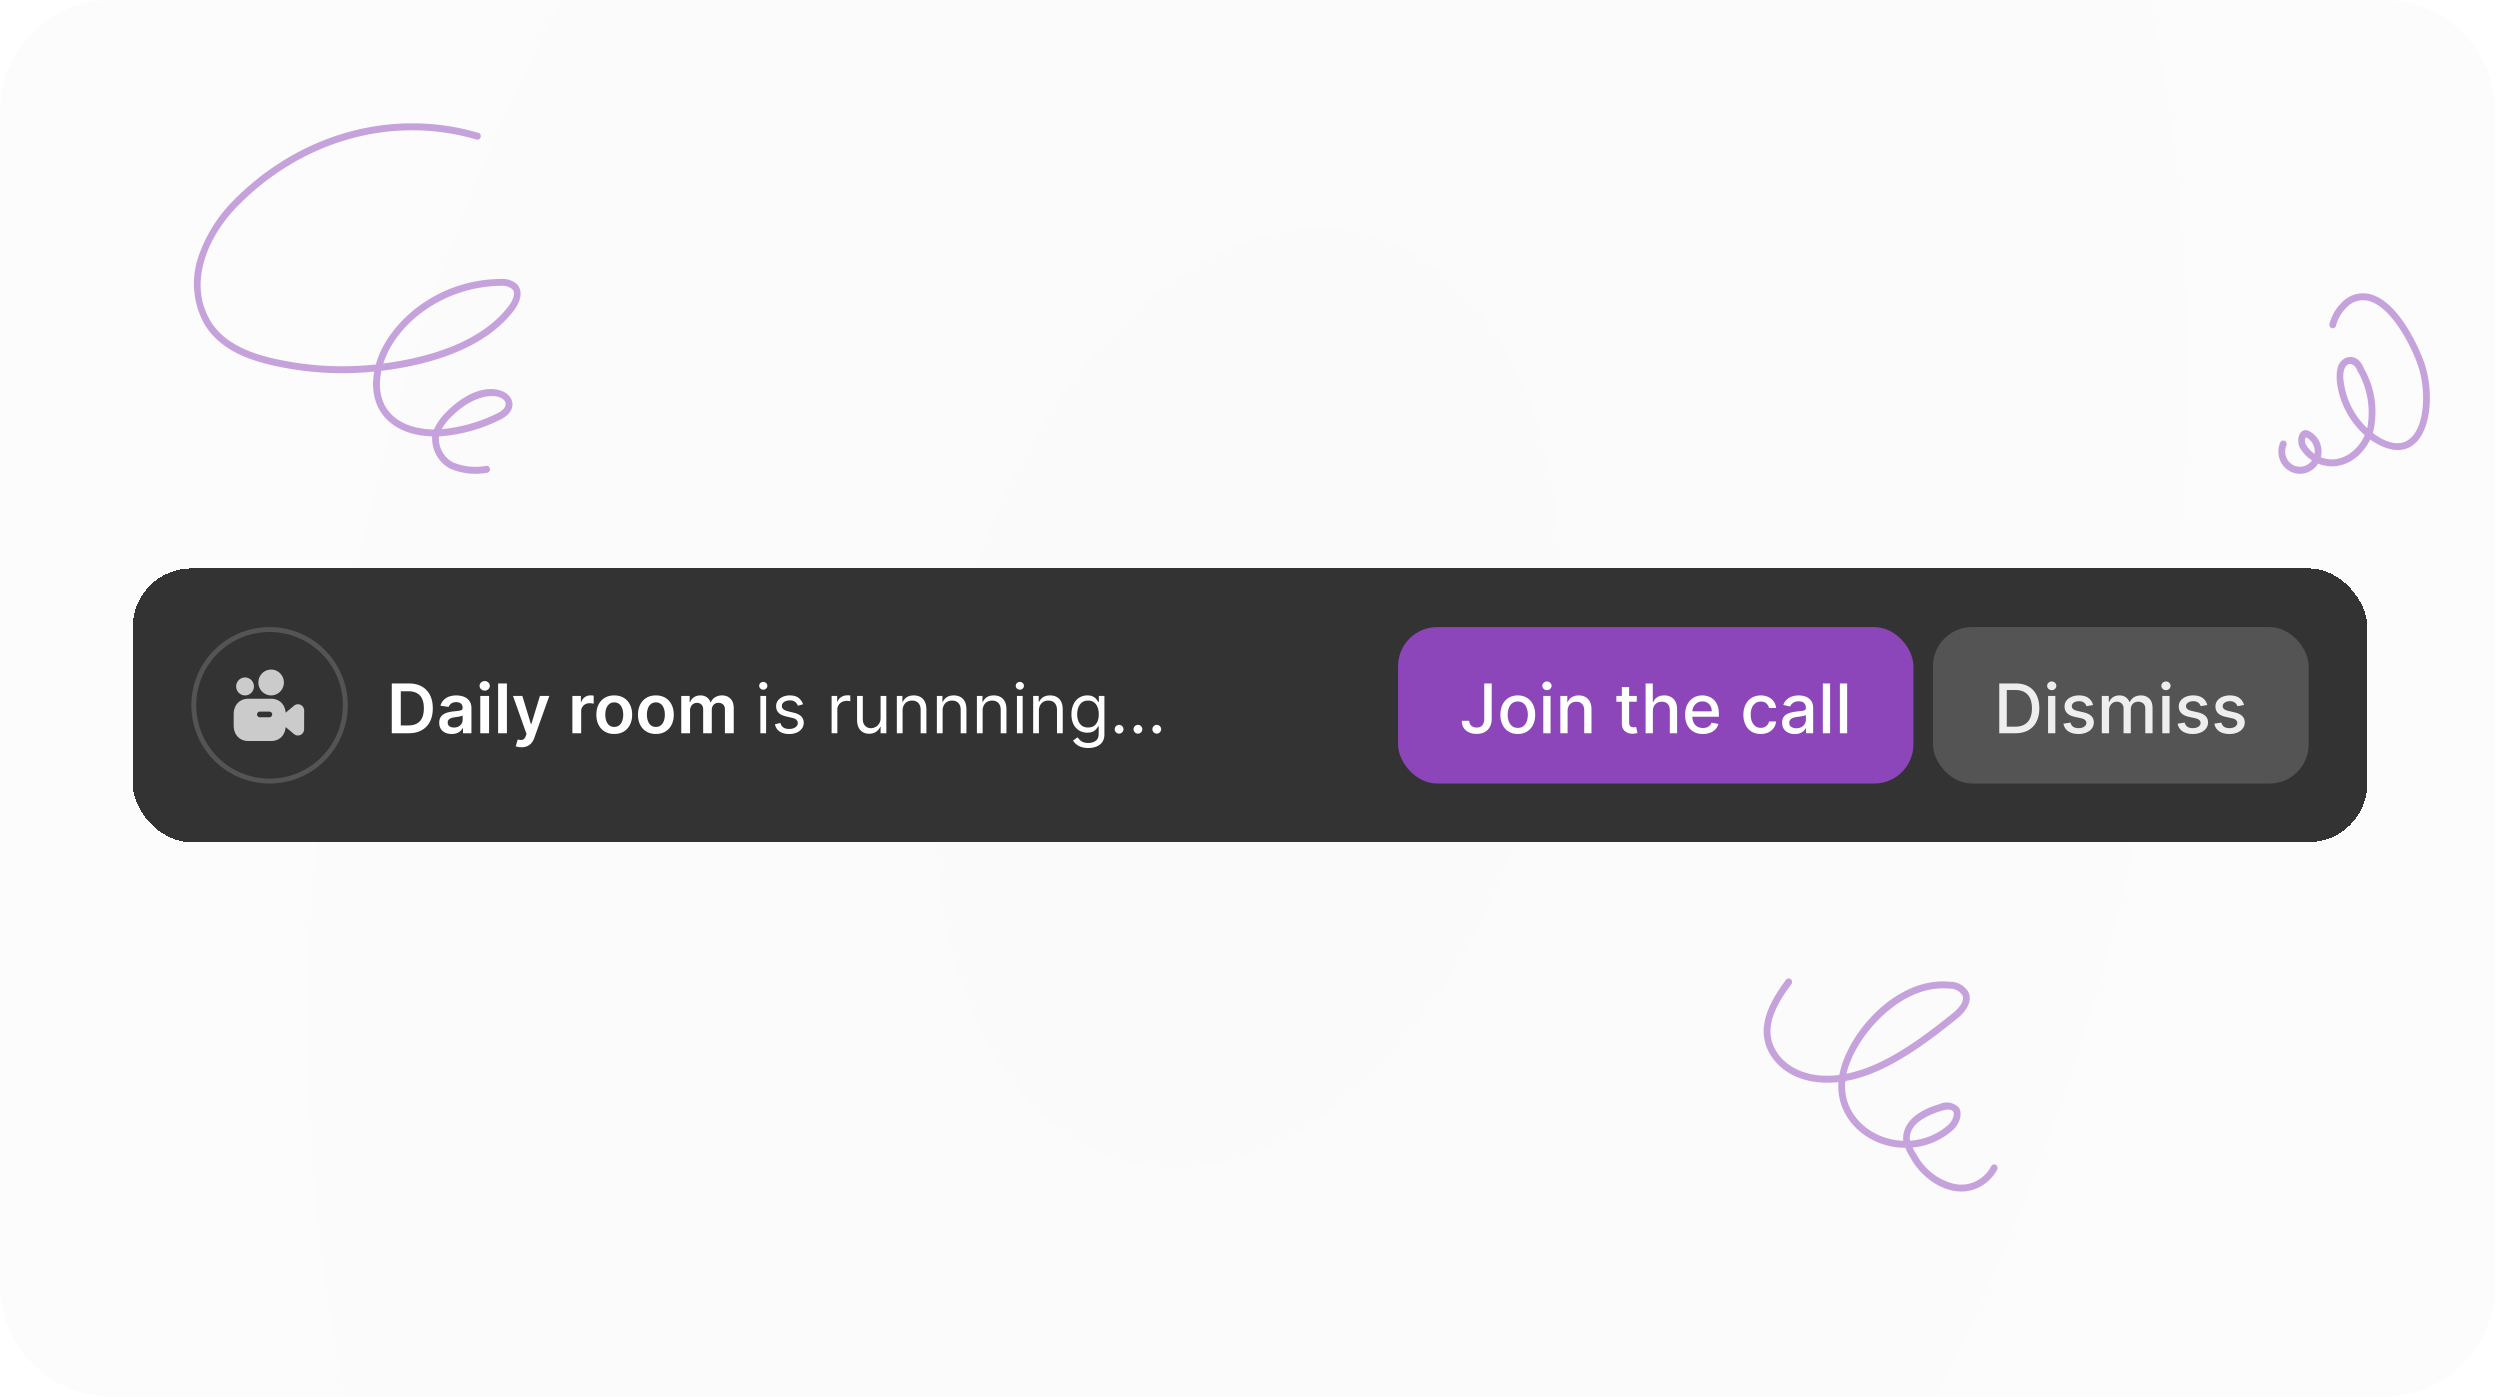 <svg xmlns="http://www.w3.org/2000/svg" width="358" height="200" fill="none"><path fill="url(#a)" d="M0 16C0 7.163 7.163 0 16 0h325.333c8.837 0 16 7.163 16 16v168c0 8.837-7.163 16-16 16H16c-8.837 0-16-7.163-16-16V16z"/><g filter="url(#b)"><rect width="320" height="39.2" x="19" y="80" fill="#333" rx="8.4" shape-rendering="crispEdges"/><circle cx="38.602" cy="99.599" r="10.85" fill="#333" stroke="#545454" stroke-width=".7"/><path fill="#CBCBCB" fill-rule="evenodd" d="M38.572 101.312h-1.357a.404.404 0 1 1 0-.808h1.357a.404.404 0 1 1 0 .808zm4.787-1.53a.872.872 0 0 0-.598-.328.861.861 0 0 0-.651.2l-1.206 1.001c-.092-1.2-.905-1.998-2.09-1.998h-3.241c-1.26 0-2.11.894-2.11 2.229v1.6c0 1.335.85 2.229 2.11 2.229h3.241c1.185 0 1.998-.797 2.09-1.998l1.195.996c.162.135.36.21.565.21a.889.889 0 0 0 .883-.893l.011-2.682a.904.904 0 0 0-.199-.565zm-4.534-1.6a1.84 1.84 0 0 0 1.828-1.847c0-1.02-.82-1.852-1.828-1.852s-1.827.831-1.827 1.852a1.84 1.84 0 0 0 1.827 1.847zm-3.735.002c.703 0 1.273-.578 1.273-1.288a1.28 1.28 0 0 0-1.273-1.286 1.28 1.28 0 0 0-1.272 1.286c0 .71.57 1.288 1.273 1.288z" clip-rule="evenodd"/><path fill="#fff" d="M58.518 103.6h-2.415v-7.127h2.464c.708 0 1.315.142 1.824.428.51.283.902.69 1.176 1.221.274.532.41 1.167.41 1.907 0 .743-.138 1.381-.414 1.915a2.864 2.864 0 0 1-1.186 1.228c-.516.285-1.135.428-1.859.428zm-1.124-1.117h1.062c.496 0 .91-.091 1.242-.272.332-.183.581-.455.748-.817.167-.365.25-.819.25-1.365 0-.545-.083-.997-.25-1.357a1.709 1.709 0 0 0-.741-.81c-.325-.182-.729-.272-1.211-.272h-1.1v4.893zm7.293 1.225c-.339 0-.644-.06-.916-.181a1.494 1.494 0 0 1-.64-.543c-.155-.239-.233-.534-.233-.884 0-.302.056-.551.167-.748a1.29 1.29 0 0 1 .456-.473 2.27 2.27 0 0 1 .65-.268c.244-.063.496-.108.756-.136.313-.033.567-.062.762-.087.195-.028.336-.07.425-.125.09-.058.135-.148.135-.268v-.021c0-.262-.077-.465-.233-.61-.155-.143-.38-.215-.672-.215-.308 0-.553.067-.734.202a.996.996 0 0 0-.362.477l-1.176-.168c.093-.324.246-.596.46-.814a2 2 0 0 1 .782-.494c.309-.111.65-.167 1.024-.167.257 0 .513.03.769.09.255.06.488.16.7.3.21.137.38.323.507.56.13.237.195.532.195.887v3.578h-1.211v-.734h-.042a1.543 1.543 0 0 1-.323.417c-.137.128-.31.231-.519.31a2.08 2.08 0 0 1-.727.115zm.327-.926c.253 0 .472-.05.658-.149a1.12 1.12 0 0 0 .428-.404c.102-.167.153-.349.153-.547v-.629a.608.608 0 0 1-.202.09 2.848 2.848 0 0 1-.313.073c-.116.021-.231.04-.345.056l-.296.042a2.174 2.174 0 0 0-.504.125.84.84 0 0 0-.352.243.598.598 0 0 0-.129.397c0 .232.085.407.255.526.169.118.385.177.647.177zm3.762.818v-5.345h1.26v5.345h-1.26zm.633-6.104a.735.735 0 0 1-.515-.198.64.64 0 0 1-.216-.484c0-.19.072-.352.216-.484a.728.728 0 0 1 .515-.202.72.72 0 0 1 .515.202.632.632 0 0 1 .216.484.64.64 0 0 1-.216.484.727.727 0 0 1-.515.198zm3.182-1.023v7.127h-1.26v-7.127h1.26zm2.078 9.132a2.537 2.537 0 0 1-.82-.133l.291-.981c.184.053.347.079.491.077a.607.607 0 0 0 .38-.136c.11-.086.205-.23.281-.432l.108-.289-1.938-5.456h1.336l1.232 4.037h.056l1.235-4.037h1.34l-2.14 5.992c-.1.283-.232.526-.397.728a1.616 1.616 0 0 1-.605.466 2.02 2.02 0 0 1-.85.164zm7.295-2.005v-5.345h1.221v.89h.056a1.33 1.33 0 0 1 .501-.713c.239-.17.512-.254.818-.254a3.407 3.407 0 0 1 .453.035v1.159a1.319 1.319 0 0 0-.255-.049 2.33 2.33 0 0 0-.33-.024c-.23 0-.436.05-.62.15a1.095 1.095 0 0 0-.428.406 1.146 1.146 0 0 0-.156.602v3.143h-1.26zm5.997.104c-.522 0-.975-.114-1.357-.344a2.341 2.341 0 0 1-.891-.964c-.21-.413-.313-.896-.313-1.448 0-.552.104-1.036.313-1.451.21-.415.508-.738.89-.968.383-.23.836-.344 1.358-.344.522 0 .974.115 1.357.344.383.23.679.553.888.968.21.415.316.899.316 1.451s-.105 1.035-.317 1.448a2.318 2.318 0 0 1-.887.964c-.383.23-.835.344-1.357.344zm.007-1.009c.283 0 .52-.078.71-.233.19-.158.332-.369.424-.633a2.6 2.6 0 0 0 .143-.884c0-.327-.048-.623-.143-.888a1.405 1.405 0 0 0-.424-.637 1.075 1.075 0 0 0-.71-.236c-.29 0-.532.079-.724.236a1.43 1.43 0 0 0-.428.637c-.093.265-.14.561-.14.888 0 .325.047.619.14.884.095.264.238.475.428.633.192.155.434.233.724.233zm5.955 1.009c-.522 0-.974-.114-1.357-.344a2.341 2.341 0 0 1-.891-.964c-.209-.413-.313-.896-.313-1.448 0-.552.104-1.036.313-1.451.211-.415.508-.738.89-.968.384-.23.836-.344 1.358-.344.522 0 .975.115 1.357.344.383.23.679.553.888.968.21.415.316.899.316 1.451s-.105 1.035-.316 1.448a2.318 2.318 0 0 1-.888.964c-.382.23-.835.344-1.357.344zm.007-1.009c.283 0 .52-.078.71-.233.19-.158.332-.369.425-.633a2.6 2.6 0 0 0 .142-.884c0-.327-.047-.623-.142-.888a1.405 1.405 0 0 0-.425-.637 1.075 1.075 0 0 0-.71-.236c-.29 0-.531.079-.724.236a1.43 1.43 0 0 0-.428.637 2.669 2.669 0 0 0-.139.888c0 .325.046.619.14.884.094.264.237.475.427.633.193.155.434.233.724.233zm3.624.905v-5.345h1.204v.908h.063a1.41 1.41 0 0 1 .553-.717c.257-.174.565-.261.922-.261.362 0 .667.088.915.264.251.175.427.412.529.714h.056a1.46 1.46 0 0 1 .599-.71 1.843 1.843 0 0 1 1.005-.268c.492 0 .894.155 1.204.466.311.311.467.765.467 1.361v3.588h-1.263v-3.393c0-.332-.089-.574-.265-.727a.943.943 0 0 0-.647-.234c-.304 0-.542.096-.714.286-.169.188-.254.433-.254.734v3.334h-1.235v-3.445c0-.276-.084-.497-.251-.662-.164-.164-.38-.247-.647-.247a.914.914 0 0 0-.494.14.972.972 0 0 0-.355.386 1.207 1.207 0 0 0-.132.578v3.25h-1.26zm11.33 0v-5.345h.821v5.345h-.821zm.418-6.236a.584.584 0 0 1-.414-.164.525.525 0 0 1-.171-.393c0-.153.057-.284.171-.393a.584.584 0 0 1 .414-.164.57.57 0 0 1 .41.164.52.52 0 0 1 .174.393.52.52 0 0 1-.174.393.57.57 0 0 1-.41.164zm5.694 2.088-.738.209a1.372 1.372 0 0 0-.205-.359.996.996 0 0 0-.362-.292 1.313 1.313 0 0 0-.588-.115c-.327 0-.6.075-.818.226-.216.149-.324.338-.324.567 0 .205.075.366.223.484.149.118.381.217.696.296l.794.195c.478.116.834.293 1.068.532.234.237.352.542.352.916 0 .306-.089.58-.265.821a1.765 1.765 0 0 1-.731.571 2.671 2.671 0 0 1-1.093.208c-.545 0-.996-.118-1.353-.355-.358-.236-.584-.582-.679-1.037l.78-.195c.074.288.214.504.421.648.209.144.481.216.818.216.382 0 .686-.082.911-.244.228-.165.341-.362.341-.592a.624.624 0 0 0-.194-.466c-.13-.128-.33-.223-.599-.285l-.891-.209c-.49-.116-.849-.296-1.079-.54-.227-.246-.341-.553-.341-.922 0-.302.085-.568.254-.8.172-.232.405-.414.7-.547a2.455 2.455 0 0 1 1.009-.198c.529 0 .944.116 1.246.348.304.232.519.538.647.919zm4.09 4.148v-5.345h.794v.807h.055c.098-.264.274-.48.529-.644.255-.165.543-.247.863-.247l.227.003c.09.003.158.006.205.011v.835a2.439 2.439 0 0 0-.192-.031 1.865 1.865 0 0 0-.309-.025c-.26 0-.492.055-.696.164a1.2 1.2 0 0 0-.655 1.089v3.383h-.821zm7.015-2.185v-3.16h.821v5.345h-.821v-.905h-.056a1.75 1.75 0 0 1-.584.693c-.265.188-.599.282-1.002.282-.335 0-.632-.073-.891-.22a1.534 1.534 0 0 1-.613-.668c-.148-.299-.223-.676-.223-1.131v-3.396h.822v3.34c0 .39.109.701.327.933.22.232.501.348.842.348.204 0 .412-.052.623-.156.213-.105.392-.265.536-.481.146-.215.219-.49.219-.824zm3.147-1.031v3.216h-.821v-5.345h.793v.835h.07a1.52 1.52 0 0 1 .571-.654c.255-.168.584-.251.988-.251.362 0 .679.074.95.223.271.146.483.369.633.668.151.297.227.673.227 1.127v3.397h-.822v-3.341c0-.42-.109-.747-.327-.981-.218-.237-.517-.355-.898-.355-.262 0-.496.057-.703.17a1.22 1.22 0 0 0-.483.498 1.637 1.637 0 0 0-.178.793zm5.733 0v3.216h-.822v-5.345h.794v.835h.069c.126-.272.316-.49.571-.654.255-.168.585-.251.989-.251.361 0 .678.074.95.223.271.146.482.369.633.668.151.297.226.673.226 1.127v3.397h-.821v-3.341c0-.42-.109-.747-.327-.981-.218-.237-.518-.355-.898-.355a1.44 1.44 0 0 0-.703.17 1.22 1.22 0 0 0-.484.498 1.648 1.648 0 0 0-.177.793zm5.732 0v3.216h-.821v-5.345h.793v.835h.07c.125-.272.316-.49.571-.654.255-.168.584-.251.988-.251.362 0 .679.074.95.223a1.5 1.5 0 0 1 .634.668c.15.297.226.673.226 1.127v3.397h-.822v-3.341c0-.42-.109-.747-.327-.981-.218-.237-.517-.355-.898-.355-.262 0-.496.057-.703.17a1.22 1.22 0 0 0-.483.498 1.637 1.637 0 0 0-.178.793zm4.912 3.216v-5.345h.821v5.345h-.821zm.417-6.236a.584.584 0 0 1-.414-.164.524.524 0 0 1-.17-.393c0-.153.056-.284.17-.393a.584.584 0 0 1 .414-.164c.16 0 .297.055.411.164a.52.52 0 0 1 .174.393.52.52 0 0 1-.174.393.573.573 0 0 1-.411.164zm2.729 3.02v3.216h-.821v-5.345h.794v.835h.069c.126-.272.316-.49.571-.654.255-.168.585-.251.988-.251.362 0 .679.074.95.223a1.5 1.5 0 0 1 .634.668c.151.297.226.673.226 1.127v3.397h-.821v-3.341c0-.42-.109-.747-.327-.981-.219-.237-.518-.355-.898-.355a1.44 1.44 0 0 0-.703.17 1.22 1.22 0 0 0-.484.498 1.648 1.648 0 0 0-.178.793zm7.069 5.332c-.396 0-.737-.051-1.023-.153a2.146 2.146 0 0 1-1.162-.919l.654-.459c.074.097.168.209.282.334.114.127.269.238.466.33.2.096.461.143.783.143.432 0 .788-.104 1.069-.313.281-.209.421-.536.421-.982v-1.085h-.07c-.06.097-.146.218-.257.362a1.465 1.465 0 0 1-.473.379c-.205.109-.481.164-.829.164-.431 0-.819-.103-1.162-.307a2.15 2.15 0 0 1-.811-.891c-.197-.389-.296-.863-.296-1.42 0-.547.097-1.024.289-1.43.193-.408.461-.724.804-.946a2.12 2.12 0 0 1 1.19-.338c.348 0 .624.058.828.174.207.114.365.244.474.39.111.144.197.262.257.355h.084v-.85h.793v5.499c0 .46-.104.833-.313 1.121-.206.29-.485.502-.835.637a3.152 3.152 0 0 1-1.163.205zm-.027-2.937c.329 0 .607-.076.835-.226.227-.151.4-.368.518-.651.119-.283.178-.622.178-1.016a2.77 2.77 0 0 0-.174-1.02 1.533 1.533 0 0 0-.515-.693c-.228-.167-.508-.25-.842-.25-.348 0-.638.088-.87.264-.23.177-.403.413-.519.71a2.74 2.74 0 0 0-.17.989c0 .371.058.699.174.984.118.283.292.506.522.669.232.16.519.24.863.24zm4.44.877a.605.605 0 0 1-.442-.185.602.602 0 0 1-.184-.442c0-.171.061-.319.184-.442a.604.604 0 0 1 .442-.184c.172 0 .319.061.442.184a.605.605 0 0 1 .185.442.647.647 0 0 1-.314.543.592.592 0 0 1-.313.084zm2.699 0a.603.603 0 0 1-.442-.185.602.602 0 0 1-.184-.442c0-.171.061-.319.184-.442a.602.602 0 0 1 .442-.184c.172 0 .319.061.442.184a.604.604 0 0 1 .184.442.644.644 0 0 1-.313.543.594.594 0 0 1-.313.084zm2.699 0a.603.603 0 0 1-.442-.185.603.603 0 0 1-.185-.442c0-.171.062-.319.185-.442a.602.602 0 0 1 .442-.184c.172 0 .319.061.442.184a.604.604 0 0 1 .184.442.644.644 0 0 1-.313.543.594.594 0 0 1-.313.084z"/><rect width="73.8" height="22.4" x="200.2" y="88.4" fill="#8D45BA" rx="5.6"/><path fill="#fff" d="M212.54 96.473h1.072v5.053c0 .457-.09.848-.271 1.173a1.817 1.817 0 0 1-.755.744c-.325.17-.706.254-1.142.254a2.58 2.58 0 0 1-1.082-.219 1.77 1.77 0 0 1-.755-.637c-.184-.28-.275-.621-.275-1.023h1.068c0 .197.045.368.136.512a.953.953 0 0 0 .379.337c.163.079.348.119.557.119.227 0 .42-.048.578-.143a.918.918 0 0 0 .365-.428c.084-.188.125-.418.125-.689v-5.053zm4.806 7.235c-.502 0-.939-.115-1.312-.345a2.313 2.313 0 0 1-.87-.964c-.207-.413-.31-.895-.31-1.447 0-.555.103-1.04.31-1.455.206-.415.496-.738.87-.968.373-.23.81-.344 1.312-.344.501 0 .938.115 1.312.344.373.23.663.553.87.968.206.415.309.9.309 1.455 0 .552-.103 1.034-.309 1.447a2.326 2.326 0 0 1-.87.964c-.374.23-.811.345-1.312.345zm.003-.874c.325 0 .594-.085.807-.257.214-.172.372-.4.474-.686.104-.285.156-.599.156-.943a2.72 2.72 0 0 0-.156-.939 1.526 1.526 0 0 0-.474-.693c-.213-.174-.482-.261-.807-.261-.327 0-.599.087-.814.261a1.547 1.547 0 0 0-.477.693 2.769 2.769 0 0 0-.153.939c0 .344.051.658.153.943.104.286.263.514.477.686.215.172.487.257.814.257zm3.65.766v-5.345h1.04v5.345h-1.04zm.525-6.17a.66.66 0 0 1-.466-.181.586.586 0 0 1-.191-.439.58.58 0 0 1 .191-.438.654.654 0 0 1 .466-.185c.181 0 .336.062.463.185.13.12.195.267.195.438 0 .17-.065.316-.195.439a.648.648 0 0 1-.463.18zm2.956 2.996v3.174h-1.041v-5.345h.999v.87h.066a1.53 1.53 0 0 1 .578-.683c.264-.171.597-.257.999-.257.364 0 .683.076.957.23.273.15.486.375.637.675.15.3.226.67.226 1.11v3.4h-1.041v-3.275c0-.387-.101-.69-.303-.908-.201-.22-.479-.33-.831-.33-.242 0-.456.051-.644.156a1.124 1.124 0 0 0-.442.46c-.107.199-.16.44-.16.723zm9.905-2.171v.835h-2.92v-.835h2.92zm-2.137-1.281h1.041v5.057c0 .201.03.353.09.455.061.1.138.169.233.206a.933.933 0 0 0 .317.052c.084 0 .157-.006.219-.017l.147-.028.187.859a2.126 2.126 0 0 1-.675.112 1.826 1.826 0 0 1-.765-.147 1.305 1.305 0 0 1-.574-.473c-.147-.213-.22-.481-.22-.804v-5.272zm4.443 3.452v3.174h-1.04v-7.127h1.027v2.652h.066c.125-.288.316-.517.574-.686.257-.17.594-.254 1.009-.254.367 0 .687.075.961.226.276.151.489.376.64.675.153.297.23.668.23 1.114v3.4h-1.041v-3.275c0-.392-.101-.696-.303-.912-.201-.218-.482-.327-.842-.327a1.37 1.37 0 0 0-.661.157 1.125 1.125 0 0 0-.456.46c-.109.199-.164.44-.164.723zm7.159 3.282c-.527 0-.98-.113-1.361-.338a2.29 2.29 0 0 1-.877-.957c-.204-.413-.306-.896-.306-1.451 0-.547.102-1.03.306-1.448.207-.417.495-.743.863-.977.372-.235.806-.352 1.302-.352.302 0 .594.05.877.15.283.1.537.256.762.47.225.213.403.49.533.831.13.339.194.751.194 1.236v.369h-4.249v-.78h3.23a1.54 1.54 0 0 0-.167-.727 1.267 1.267 0 0 0-1.173-.69 1.36 1.36 0 0 0-.766.216 1.46 1.46 0 0 0-.501.557 1.61 1.61 0 0 0-.174.741v.609c0 .358.063.662.188.912.128.251.305.442.533.574.227.13.493.195.797.195.197 0 .377-.028.539-.083a1.109 1.109 0 0 0 .692-.679l.985.178c-.079.29-.22.544-.424.762a2.049 2.049 0 0 1-.762.504 2.84 2.84 0 0 1-1.041.178zm8.293 0c-.517 0-.963-.117-1.336-.352a2.32 2.32 0 0 1-.856-.977c-.2-.416-.3-.891-.3-1.427 0-.543.103-1.022.307-1.438.204-.417.492-.743.863-.977.371-.235.808-.352 1.312-.352.406 0 .768.075 1.086.226.317.149.574.358.769.627.197.269.314.583.351.943h-1.013a1.211 1.211 0 0 0-.382-.648c-.198-.18-.462-.271-.794-.271-.29 0-.544.076-.762.23a1.47 1.47 0 0 0-.505.647c-.12.278-.181.608-.181.988 0 .39.06.726.178 1.01.118.283.285.502.501.657.218.156.475.233.769.233.197 0 .376-.036.536-.107.163-.075.298-.18.407-.317.112-.137.189-.302.233-.494h1.013a1.963 1.963 0 0 1-.337.925c-.188.272-.44.485-.756.641-.313.155-.681.233-1.103.233zm4.865.01c-.339 0-.645-.062-.919-.188a1.543 1.543 0 0 1-.651-.553c-.158-.241-.237-.537-.237-.887 0-.302.058-.55.174-.745.116-.195.273-.349.47-.463.197-.114.418-.199.661-.257.244-.058.492-.103.745-.133l.78-.09c.199-.026.344-.066.435-.122.09-.056.135-.146.135-.271v-.025c0-.304-.085-.54-.257-.706-.169-.167-.422-.25-.759-.25-.35 0-.626.077-.828.232a1.24 1.24 0 0 0-.414.512l-.978-.223c.116-.325.285-.587.508-.786.225-.202.484-.348.776-.439.292-.093.6-.139.922-.139.214 0 .44.025.679.076.241.05.466.14.675.272.211.132.384.321.519.567.134.244.201.56.201.95v3.55h-1.016v-.731h-.041a1.504 1.504 0 0 1-.303.397 1.62 1.62 0 0 1-.519.324 2.027 2.027 0 0 1-.758.128zm.226-.835c.287 0 .533-.057.738-.17.206-.114.363-.263.469-.446.109-.185.164-.384.164-.595v-.689a.536.536 0 0 1-.216.104 3.119 3.119 0 0 1-.358.08 57.33 57.33 0 0 1-.394.06l-.32.041a2.622 2.622 0 0 0-.553.129.945.945 0 0 0-.397.261.655.655 0 0 0-.146.446c0 .257.095.452.285.584.191.13.433.195.728.195zm4.838-6.41v7.127h-1.041v-7.127h1.041zm2.44 0v7.127h-1.04v-7.127h1.04z"/><rect width="53.8" height="22.4" x="276.8" y="88.4" fill="#545454" rx="5.6"/><path fill="#EEE" d="M288.602 103.6h-2.307v-7.127h2.38c.698 0 1.298.142 1.799.428.501.283.885.69 1.152 1.221.269.53.404 1.164.404 1.904 0 .742-.136 1.38-.407 1.914a2.855 2.855 0 0 1-1.17 1.232c-.51.285-1.127.428-1.851.428zm-1.232-.94h1.173c.543 0 .994-.102 1.354-.306a1.93 1.93 0 0 0 .807-.894c.179-.392.268-.87.268-1.434 0-.56-.089-1.034-.268-1.423a1.893 1.893 0 0 0-.79-.888c-.35-.202-.785-.303-1.305-.303h-1.239v5.248zm5.914.94v-5.345h1.04v5.345h-1.04zm.525-6.17a.66.66 0 0 1-.466-.181.587.587 0 0 1-.192-.439.58.58 0 0 1 .192-.438.654.654 0 0 1 .466-.185c.181 0 .335.062.463.185.13.12.195.267.195.438 0 .17-.065.316-.195.439a.65.65 0 0 1-.463.18zm5.921 2.13-.944.167a1.123 1.123 0 0 0-.187-.345.936.936 0 0 0-.342-.268 1.23 1.23 0 0 0-.539-.104c-.295 0-.541.066-.738.198-.197.13-.296.298-.296.505 0 .178.067.322.199.431.132.109.346.199.64.268l.849.195c.492.114.859.289 1.1.526.241.236.362.544.362.922 0 .32-.093.605-.278.856-.184.248-.44.443-.77.585a2.852 2.852 0 0 1-1.138.212c-.598 0-1.086-.128-1.465-.383-.378-.257-.61-.623-.696-1.096l1.006-.153c.063.262.191.46.386.595.195.132.449.198.763.198.341 0 .613-.071.817-.212.205-.144.307-.319.307-.526a.547.547 0 0 0-.188-.421c-.123-.113-.312-.199-.568-.257l-.904-.199c-.499-.113-.868-.294-1.107-.542-.237-.249-.355-.563-.355-.944 0-.315.088-.591.264-.828.177-.236.42-.42.731-.553a2.67 2.67 0 0 1 1.069-.202c.577 0 1.032.125 1.364.376.332.248.551.581.658.999zm1.248 4.04v-5.345h.999v.87h.066a1.38 1.38 0 0 1 .546-.69 1.62 1.62 0 0 1 .909-.25c.357 0 .656.084.898.25.243.168.423.397.539.69h.056a1.5 1.5 0 0 1 .609-.683c.278-.171.61-.257.995-.257.485 0 .88.152 1.187.456.308.304.463.762.463 1.375v3.584h-1.041v-3.487c0-.362-.099-.624-.296-.787a1.076 1.076 0 0 0-.706-.243c-.339 0-.602.104-.79.313-.188.207-.282.472-.282.797v3.407h-1.037v-3.553c0-.29-.091-.523-.272-.7-.181-.176-.416-.264-.706-.264-.197 0-.379.052-.547.157a1.153 1.153 0 0 0-.4.428 1.319 1.319 0 0 0-.149.636v3.296h-1.041zm8.661 0v-5.345h1.041v5.345h-1.041zm.526-6.17a.663.663 0 0 1-.467-.181.59.59 0 0 1-.191-.439c0-.171.064-.317.191-.438a.657.657 0 0 1 .467-.185c.181 0 .335.062.463.185.129.12.194.267.194.438 0 .17-.065.316-.194.439a.65.65 0 0 1-.463.18zm5.92 2.13-.943.167a1.105 1.105 0 0 0-.188-.345.924.924 0 0 0-.341-.268 1.233 1.233 0 0 0-.539-.104c-.295 0-.541.066-.738.198-.197.13-.296.298-.296.505a.53.53 0 0 0 .199.431c.132.109.345.199.64.268l.849.195c.492.114.858.289 1.1.526.241.236.362.544.362.922a1.4 1.4 0 0 1-.279.856 1.825 1.825 0 0 1-.769.585 2.852 2.852 0 0 1-1.138.212c-.598 0-1.087-.128-1.465-.383-.378-.257-.61-.623-.696-1.096l1.006-.153a.96.96 0 0 0 .386.595c.195.132.449.198.762.198.341 0 .614-.071.818-.212.204-.144.306-.319.306-.526a.544.544 0 0 0-.188-.421c-.123-.113-.312-.199-.567-.257l-.905-.199c-.499-.113-.867-.294-1.106-.542-.237-.249-.355-.563-.355-.944 0-.315.088-.591.264-.828a1.73 1.73 0 0 1 .731-.553 2.668 2.668 0 0 1 1.068-.202c.578 0 1.033.125 1.364.376.332.248.552.581.658.999zm5.254 0-.943.167a1.105 1.105 0 0 0-.188-.345.924.924 0 0 0-.341-.268 1.233 1.233 0 0 0-.539-.104c-.295 0-.541.066-.738.198-.197.13-.296.298-.296.505a.53.53 0 0 0 .199.431c.132.109.345.199.64.268l.849.195c.492.114.859.289 1.1.526.241.236.362.544.362.922a1.4 1.4 0 0 1-.279.856 1.825 1.825 0 0 1-.769.585 2.852 2.852 0 0 1-1.138.212c-.598 0-1.087-.128-1.465-.383-.378-.257-.61-.623-.696-1.096l1.006-.153a.96.96 0 0 0 .386.595c.195.132.449.198.762.198.341 0 .614-.071.818-.212.204-.144.306-.319.306-.526a.544.544 0 0 0-.188-.421c-.123-.113-.312-.199-.567-.257l-.905-.199c-.498-.113-.867-.294-1.106-.542-.237-.249-.355-.563-.355-.944 0-.315.088-.591.264-.828.177-.236.42-.42.731-.553a2.668 2.668 0 0 1 1.068-.202c.578 0 1.033.125 1.365.376.331.248.551.581.657.999z"/></g><path fill="#C6A2DC" d="M39.527 52.428a44.948 44.948 0 0 0 14.061.78c-.99 5.515 2.514 9.114 8.295 9.283-.05.938.163 1.87.615 2.686a4.81 4.81 0 0 0 1.929 1.914 9.219 9.219 0 0 0 5.359.6.477.477 0 0 0 .308-.214.509.509 0 0 0-.313-.768.473.473 0 0 0-.19.001 8.25 8.25 0 0 1-4.772-.526 3.81 3.81 0 0 1-1.514-1.544 3.962 3.962 0 0 1-.454-2.145c3.014-.2 5.963-.998 8.685-2.347 4.997-2.335-.937-8.233-7.94-.814a8.063 8.063 0 0 0-1.45 2.168c-5.317-.076-8.632-3.1-7.53-8.4 6.86-.84 14.926-3.14 19.112-8.83.938-1.353 1.094-2.648.35-3.527a3.078 3.078 0 0 0-1.067-.636 3.014 3.014 0 0 0-1.225-.156c-9.16 0-16.313 6.267-17.964 12.235-4.708.516-9.466.27-14.1-.73-4.777-.984-7.978-2.778-9.623-5.566-3.148-5.33-.441-11.888 3.8-16.25 9.066-9.334 21.995-13.262 34.333-9.662.124.036.257.02.37-.045a.498.498 0 0 0 .23-.3.513.513 0 0 0-.044-.38.489.489 0 0 0-.292-.238c-12.685-3.7-25.976.34-35.281 9.908a21.043 21.043 0 0 0-4.883 8.07 11.915 11.915 0 0 0-.505 4.806 11.83 11.83 0 0 0 1.443 4.6c1.802 3.051 5.213 4.988 10.257 6.027zm24.77 7.595c5.496-5.826 10.552-2.529 6.842-.8a22.877 22.877 0 0 1-7.885 2.236 6.89 6.89 0 0 1 1.043-1.436zm7.768-19.1a2.35 2.35 0 0 1 1.351.53c.56.673-.29 1.976-.46 2.22-3.933 5.345-11.599 7.534-18.06 8.38 1.7-5.445 8.355-11.133 17.164-11.133l.005.003zm208.207 104.933c-4.549 3.649-10.27 7.982-16.021 8.949-.481 4.712 3.536 8.396 8.31 8.554l-.027-.149c-.117-2.271 1.79-4.133 5.208-5.101a2.361 2.361 0 0 1 1.433-.206 2.44 2.44 0 0 1 1.3.67c.643.873.115 2.401-.833 3.255a9.985 9.985 0 0 1-5.761 2.49c.162.347.348.681.559 1a8.57 8.57 0 0 0 2.197 2.639 8.27 8.27 0 0 0 3.03 1.531c1.058.27 2.17.171 3.161-.28a4.895 4.895 0 0 0 2.313-2.213.481.481 0 0 1 .29-.237.48.48 0 0 1 .37.046.511.511 0 0 1 .193.68 6.022 6.022 0 0 1-1.725 2.005 5.844 5.844 0 0 1-2.4 1.047c-3.151.583-6.649-1.73-8.255-4.703a7.596 7.596 0 0 1-.765-1.466c-5.401-.018-9.975-4.155-9.584-9.413-5.983.664-9.772-2.409-10.559-5.921-.706-3.155 1.257-6.316 3.047-8.717a.492.492 0 0 1 .323-.195.494.494 0 0 1 .191.013.51.51 0 0 1 .299.237.52.52 0 0 1 .047.384.506.506 0 0 1-.086.174c-1.662 2.23-3.493 5.141-2.874 7.889.695 3.102 4.161 5.828 9.743 5.113 1.075-5.908 8.152-14.119 15.849-13.341.5-.009.996.11 1.443.347.446.237.829.584 1.114 1.01.801 1.396-.343 2.962-1.53 3.909zm-6.73 17.485a9.088 9.088 0 0 0 5.451-2.266c.67-.604.942-1.581.705-1.903-.311-.422-1.144-.27-1.669-.107-1.394.434-4.658 1.595-4.538 4.036.016.084.032.163.051.243v-.003zm7.438-20.87a2.112 2.112 0 0 0-.772-.674 2.027 2.027 0 0 0-.986-.221 9.765 9.765 0 0 0-2.768.119c-5.729 1.06-10.976 7.304-12.036 12.059 5.464-1.074 10.804-5.122 15.251-8.692.711-.563 1.805-1.728 1.311-2.591zm66.239-90.311c-.68-2.093-3.466-8.4-7.26-9.857a4.191 4.191 0 0 0-3.869.386 6.638 6.638 0 0 0-2.513 3.7.513.513 0 0 0 .182.523.468.468 0 0 0 .538.024.51.51 0 0 0 .222-.304 5.606 5.606 0 0 1 2.096-3.106 3.226 3.226 0 0 1 3.004-.29c3.184 1.226 5.874 6.753 6.679 9.24 1.166 3.54.933 8.689-1.276 10.412-1.553 1.217-3.669.327-5.223-.892.387-1.564.47-3.19.243-4.786a12.469 12.469 0 0 0-1.564-4.514c-.916-2.36-3.165-1.776-3.675-.2-.671 2.075.365 6.8 3.828 9.819-1.117 2.495-3.67 4.2-6.293 3.158a3.313 3.313 0 0 0-.254-2.327 3.163 3.163 0 0 0-1.714-1.538c-1.124-.2-1.57 1.389-1.053 2.45a5.322 5.322 0 0 0 1.759 1.873 2.145 2.145 0 0 1-1.172.826c-.471.13-.971.092-1.417-.11a2.154 2.154 0 0 1-1.111-1.21 2.235 2.235 0 0 1 .043-1.664.517.517 0 0 0 .001-.383.492.492 0 0 0-.262-.271.473.473 0 0 0-.372-.001.49.49 0 0 0-.263.27 3.264 3.264 0 0 0-.094 2.316 3.156 3.156 0 0 0 1.459 1.767 3.007 3.007 0 0 0 2.235.276 3.096 3.096 0 0 0 1.824-1.36c3.034 1.227 6.062-.552 7.466-3.447 3.128 2.164 5.091 1.6 6.192.745 2.58-2.007 2.916-7.582 1.614-11.525zm-15.773 12.839a4.27 4.27 0 0 1-1.274-1.408 1.095 1.095 0 0 1 .022-.978c.432.204.787.547 1.013.977.226.43.31.925.239 1.409zm7.542-3.685a11.058 11.058 0 0 1-3.356-6.573c-.449-2.782 1.262-3.4 1.975-1.6a11.955 11.955 0 0 1 1.381 8.173z"/><defs><radialGradient id="a" cx="0" cy="0" r="1" gradientTransform="matrix(-165.989 -43.512 70.148 -267.599 178.667 100)" gradientUnits="userSpaceOnUse"><stop stop-color="#FAFAFA"/><stop offset="1" stop-color="#FCFCFC"/></radialGradient><filter id="b" width="327" height="46.2" x="15.5" y="77.9" color-interpolation-filters="sRGB" filterUnits="userSpaceOnUse"><feFlood flood-opacity="0" result="BackgroundImageFix"/><feColorMatrix in="SourceAlpha" result="hardAlpha" values="0 0 0 0 0 0 0 0 0 0 0 0 0 0 0 0 0 0 127 0"/><feOffset dy="1.4"/><feGaussianBlur stdDeviation="1.75"/><feComposite in2="hardAlpha" operator="out"/><feColorMatrix values="0 0 0 0 0.122 0 0 0 0 0.122 0 0 0 0 0.122 0 0 0 0.07 0"/><feBlend in2="BackgroundImageFix" result="effect1_dropShadow_863_2203"/><feBlend in="SourceGraphic" in2="effect1_dropShadow_863_2203" result="shape"/></filter></defs></svg>